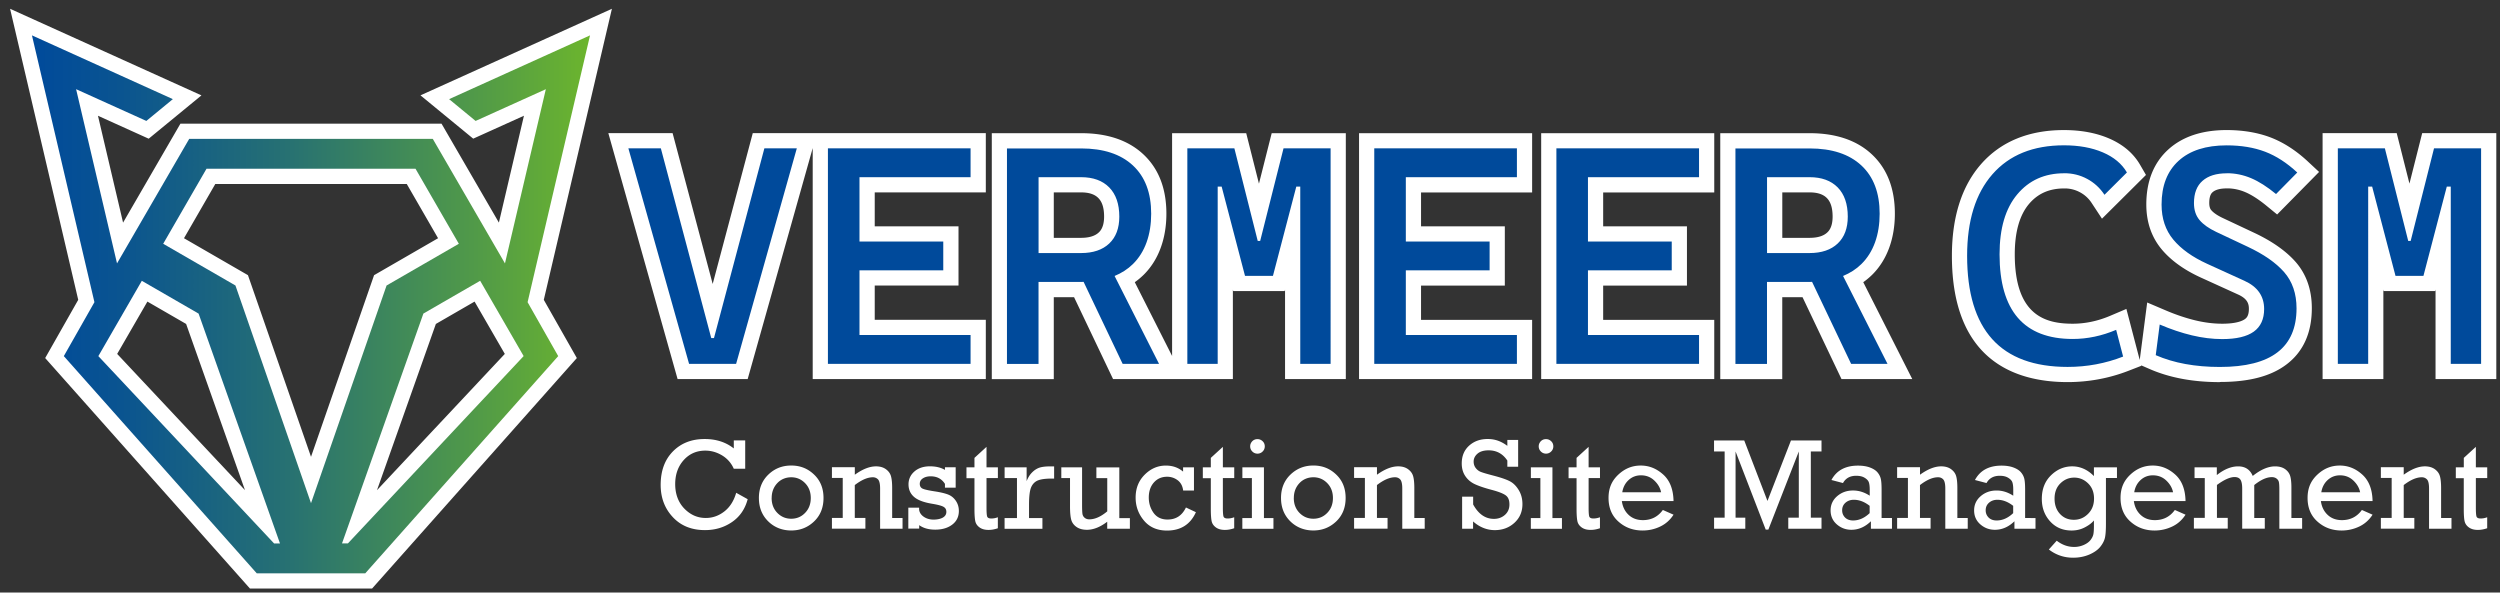 <svg xmlns="http://www.w3.org/2000/svg" viewBox="0 0 657.37 155.8"><rect x="0" y="0" width="657.37" height="155.8" fill="#333333" stroke="none"/><defs><linearGradient id="b" x1="155.15" x2="8.4" y1="80.49" y2="80.49" data-name="Naamloos verloop 3" gradientTransform="matrix(1 0 0 -1 0 160.52)" gradientUnits="userSpaceOnUse"><stop offset="0" stop-color="#6cb52d"/><stop offset=".18" stop-color="#549d45"/><stop offset=".55" stop-color="#267073"/><stop offset=".84" stop-color="#0a5490"/><stop offset="1" stop-color="#004a9b"/></linearGradient><style>.d{fill:#fff}</style></defs><g id="a"><path d="m65.72 154.75-53.84-60.6 8.69-15.31L2.65 2.31l50.32 22.77L39.1 36.47l-13.34-6.03 6.6 28.1 15.08-26.02h68.66l15.08 26.01 6.59-28.1-13.34 6.03-13.87-11.39L160.9 2.31l-17.91 76.53 8.69 15.31-53.84 60.6zm-1.3-25.86L48.94 85.18 38.76 79.3l-7.95 13.76zm34.71 0 33.61-35.83-7.95-13.76-10.18 5.88zM65.2 72.36l16.58 47.76 16.58-47.76 16.83-9.72-8.23-14.26H56.61l-8.23 14.26 16.83 9.72Zm518.49 28.12c-3.45 0-6.73-.28-9.76-.84-3.1-.57-6.02-1.44-8.67-2.6l-2.25-.98.04.13-3.32 1.29c-5.08 1.98-10.49 2.99-16.06 2.99-13.88 0-30.42-5.76-30.42-33.21 0-10.19 2.58-18.3 7.65-24.09 5.22-5.95 12.56-8.97 21.81-8.97 4.44 0 8.4.73 11.78 2.17 3.71 1.58 6.48 3.92 8.24 6.96l1.55 2.67-11.57 11.5-2.69-4.09a8.35 8.35 0 0 0-3.11-2.86 8.45 8.45 0 0 0-3.75-1h-.38c-3.93 0-6.96 1.35-9.29 4.12-2.46 2.94-3.71 7.38-3.71 13.19 0 16.19 8.14 18.26 15.24 18.26 3.3 0 6.61-.7 9.85-2.08l4.26-1.81 3.51 13.43 1.96-15.12 4.86 2.07c2.71 1.16 5.35 2.04 7.84 2.64 2.42.58 4.79.87 7.03.87 3.73 0 5.34-.76 5.96-1.21.33-.24 1.05-.76 1.05-2.7 0-1.29-.34-2.64-2.84-3.77l-9.82-4.47c-4.4-2.01-7.86-4.51-10.29-7.43-2.67-3.21-4.02-7.17-4.02-11.78 0-6.1 1.94-10.96 5.78-14.45 3.73-3.39 8.89-5.11 15.35-5.11 4.26 0 8.14.65 11.52 1.93 3.41 1.31 6.69 3.42 9.77 6.28l3.01 2.8-11.03 11.19-2.82-2.31c-2.04-1.67-3.93-2.88-5.59-3.58-1.38-.58-2.76-.9-4.22-.97h-.6c-1.73 0-2.98.34-3.73.99-.23.2-.89.77-.89 2.83 0 1.28.39 1.74.52 1.89.42.5 1.27 1.24 3.02 2.07l8.29 3.9c4.68 2.2 8.34 4.77 10.87 7.64 2.83 3.23 4.27 7.32 4.27 12.18 0 6.42-2.21 11.38-6.57 14.72-4.09 3.15-9.85 4.68-17.62 4.68Zm-131.35-.8V35.02h23.48c6.9 0 12.4 1.86 16.35 5.54 4.04 3.76 6.08 9.01 6.08 15.62s-2.08 12.25-6.01 16.11c-.71.69-1.47 1.33-2.3 1.91l12.89 25.48h-18.61l-10.25-21.54h-5.33v21.55h-16.3Zm23.48-37.14c2.1 0 3.66-.48 4.65-1.41.35-.33 1.41-1.33 1.41-4.16 0-2.26-.49-3.85-1.5-4.88-.99-1.01-2.48-1.5-4.55-1.5h-7.18v11.95h7.18ZM260.79 99.68V35.02h23.48c6.9 0 12.4 1.86 16.35 5.54 4.04 3.76 6.08 9.01 6.08 15.62s-2.08 12.25-6.01 16.11c-.71.69-1.47 1.33-2.3 1.91l9.81 19.4V35.02h19.49l3.35 13.27 3.35-13.27h19.49v64.66H337.9V76.16l-.1.38h-13.52l-.1-.38v23.52h-31.5l-10.26-21.54h-5.33v21.55h-16.3Zm23.47-37.14c2.1 0 3.66-.48 4.65-1.41.35-.33 1.41-1.33 1.41-4.16 0-2.26-.49-3.85-1.5-4.88-.99-1.01-2.48-1.5-4.55-1.5h-7.18v11.95h7.18Zm356.16 37.13V76.15l-.1.38H626.8l-.1-.38v23.52h-15.98V35.01h19.49l3.35 13.27 3.35-13.27h19.49v64.66zm-235.17 0V35.02h45.51V50.6h-29.21v8.92h22.03V75.1h-22.03v9h29.21v15.58h-45.51Zm-47.89 0V35.02h45.51V50.6h-29.21v8.92h22.03V75.1h-22.03v9h29.21v15.58h-45.51Zm-143.66 0V38.94l-17.1 60.73h-18.43l-18.21-64.66h16.9l10.54 39.66 10.54-39.66h61.28v15.58h-29.21v8.92h22.03v15.58h-22.03v9h29.21v15.58h-45.51Z" class="d"/><path d="M200.98 39.01h8.54l-15.96 56.66h-12.37l-15.96-56.66h8.54l13.25 49.88h.72l13.25-49.88h-.02Zm16.72 0v56.66h37.51v-7.58H226v-17h22.03v-7.58H226V46.59h29.21v-7.58zm75.37 33.54 11.7 23.13h-9.57l-10.27-21.57c-.22 0-.44.03-.67.03h-11.18v21.55h-8.3V39.03h19.48c5.88 0 10.42 1.49 13.63 4.47s4.81 7.21 4.81 12.69-1.6 10.11-4.81 13.25c-1.36 1.34-2.97 2.36-4.82 3.13zm-19.98-6.01h11.18c3.16 0 5.64-.84 7.4-2.51 1.77-1.67 2.65-4.03 2.65-7.06 0-3.32-.88-5.89-2.65-7.69s-4.24-2.69-7.4-2.69h-11.18v19.96Zm68.8-27.53h-4.39l-6.14 24.35h-.64l-6.14-24.35h-12.37v56.66h7.98V49.06h1.04l6.14 23.47h7.35l6.14-23.47h1.04v46.61h7.98V39.01zm19.47 0v56.66h37.51v-7.58h-29.21v-17h22.03v-7.58h-22.03V46.59h29.21v-7.58zm47.89 0v56.66h37.51v-7.58h-29.21v-17h22.03v-7.58h-22.03V46.59h29.21v-7.58zm75.37 33.54 11.7 23.13h-9.57l-10.27-21.57c-.22 0-.44.03-.67.03h-11.18v21.55h-8.3V39.03h19.48c5.88 0 10.42 1.49 13.63 4.47s4.81 7.21 4.81 12.69-1.6 10.11-4.81 13.25c-1.36 1.34-2.97 2.36-4.82 3.13zm-19.98-6.01h11.18c3.16 0 5.64-.84 7.4-2.51 1.77-1.67 2.65-4.03 2.65-7.06 0-3.32-.88-5.89-2.65-7.69s-4.24-2.69-7.4-2.69h-11.18v19.96Zm78.16-20.99c2.16 0 4.16.49 6 1.48 1.85.99 3.38 2.38 4.57 4.19l5.9-5.87c-1.33-2.29-3.45-4.05-6.35-5.29s-6.3-1.85-10.21-1.85c-8.09 0-14.36 2.54-18.8 7.61q-6.66 7.605-6.66 21.45c0 19.48 8.81 29.21 26.42 29.21 5.11 0 9.97-.91 14.6-2.72l-1.83-7.03c-3.75 1.59-7.56 2.4-11.42 2.4-12.82 0-19.24-7.42-19.24-22.26 0-6.81 1.55-12.07 4.65-15.76 3.1-3.7 7.21-5.55 12.35-5.55Zm42.75 0c2.21 0 4.33.44 6.37 1.3s4.22 2.25 6.56 4.17l5.58-5.66c-2.72-2.53-5.53-4.35-8.46-5.47-2.93-1.11-6.3-1.67-10.1-1.67-5.45 0-9.67 1.35-12.65 4.07s-4.47 6.55-4.47 11.5c0 3.67 1.03 6.74 3.09 9.22 2.07 2.48 5.02 4.59 8.88 6.35l9.81 4.47c3.46 1.57 5.19 4.04 5.19 7.42 0 2.66-.91 4.64-2.72 5.95-1.81 1.3-4.58 1.96-8.3 1.96-2.58 0-5.24-.33-7.96-.98-2.73-.65-5.56-1.6-8.48-2.85l-1.04 8.06c2.4 1.04 5 1.82 7.8 2.33s5.82.77 9.04.77c6.79 0 11.84-1.28 15.18-3.86 3.34-2.56 5-6.42 5-11.55 0-3.88-1.1-7.06-3.27-9.54-2.18-2.48-5.38-4.69-9.57-6.66l-8.3-3.91c-1.91-.91-3.37-1.93-4.35-3.09-.99-1.16-1.48-2.65-1.48-4.49 0-2.58.75-4.53 2.25-5.84 1.5-1.32 3.62-1.98 6.37-1.98v-.02Zm60.13-6.54h-5.66l-6.14 24.35h-.64l-6.14-24.35h-12.37v56.66h7.98V49.06h1.04l6.14 23.47h7.35l6.14-23.47h1.04v46.61h7.98V39.01h-6.71Z" style="fill:#004a9b"/><path d="m155.15 9.3-37.06 16.77 6.97 5.73 18.47-8.35-10.75 45.81-18.98-32.74H49.75L30.77 69.26 20.01 23.45l18.47 8.35 6.97-5.73L8.4 9.3l16.43 70.16-8.05 14.18 50.74 57.12h28.52l50.74-57.12-8.05-14.18zM72.06 142.89l-46.2-49.25 11.43-19.8 14.93 8.62 21.4 60.44h-1.56ZM61.91 75.07l-19-10.97L54.3 44.37h54.96l11.39 19.73-19 10.97-19.87 57.24zm29.58 67.82h-1.56l21.4-60.44 14.93-8.62 11.43 19.8-46.2 49.25Z" style="fill:url(#b)"/></g><path id="c" d="m193.58 129.58 3.02 1.68c-.68 2.58-2.05 4.59-4.11 6-2.07 1.42-4.43 2.13-7.12 2.13q-5.28 0-8.46-3.42c-2.13-2.28-3.19-5.1-3.19-8.46 0-3.69 1.07-6.62 3.21-8.8s4.92-3.27 8.36-3.27c3.04 0 5.59.83 7.66 2.48v-2.12h3v7.46h-3c-.67-1.51-1.7-2.68-3.09-3.52-1.39-.83-2.86-1.25-4.39-1.25-2.32 0-4.21.84-5.7 2.5-1.49 1.67-2.23 3.78-2.23 6.32s.79 4.76 2.39 6.41 3.47 2.48 5.66 2.48c1.79 0 3.42-.58 4.89-1.73s2.5-2.8 3.11-4.93Zm5.97 1.37c0-2.49.82-4.54 2.47-6.14s3.66-2.4 6.03-2.4 4.33.78 5.99 2.36c1.67 1.58 2.5 3.63 2.5 6.17s-.83 4.6-2.49 6.18-3.66 2.37-6 2.37-4.43-.8-6.05-2.4c-1.63-1.6-2.45-3.65-2.45-6.14m3.35 0c0 1.59.5 2.9 1.5 3.92s2.21 1.53 3.65 1.53 2.68-.52 3.66-1.55c.99-1.03 1.48-2.33 1.48-3.9s-.5-2.89-1.5-3.91-2.22-1.54-3.64-1.54-2.73.53-3.69 1.57c-.97 1.05-1.45 2.34-1.45 3.88Zm21.87-8.07v1.95c2.04-1.47 3.89-2.2 5.57-2.2 1.04 0 1.91.25 2.59.74.69.5 1.13 1.1 1.34 1.82s.32 1.76.32 3.14v7.88h2.73v2.82h-5.9v-10.57c0-1.22-.19-2.02-.55-2.4-.37-.37-.82-.56-1.35-.56-1.41 0-2.99.69-4.76 2.05v8.65h2.79v2.82h-8.8v-2.82h2.84v-10.52h-2.84v-2.82h6.01v.02Zm14.07 16.15v-5.54h2.84v.53c.1.76.51 1.38 1.23 1.87s1.57.74 2.55.74 1.84-.18 2.46-.53c.61-.36.92-.85.92-1.49s-.25-1.06-.76-1.35-1.51-.55-3.01-.8c-2.23-.37-3.81-.98-4.76-1.83-.95-.84-1.42-1.93-1.42-3.27s.52-2.48 1.55-3.38 2.4-1.36 4.09-1.36c1.52 0 2.84.31 3.94.94v-.69h2.82v5.36h-2.82v-.99c-.85-1.33-2.1-1.99-3.74-1.99-.84 0-1.52.18-2.07.54s-.81.85-.81 1.44.25 1.03.75 1.26c.49.23 1.56.47 3.2.72 1.57.24 2.75.53 3.55.85s1.47.87 1.99 1.64.79 1.65.79 2.66c0 1.5-.58 2.7-1.73 3.58s-2.64 1.33-4.48 1.33c-1.73 0-3.13-.39-4.22-1.18v.91h-2.84v.02Zm15.29-13.33v-2.82h2.1v-2.48l3.17-2.9v5.39h2.99v2.82h-2.99v7.85c0 1.26.07 2.03.2 2.33.14.29.49.45 1.04.45q.885 0 1.74-.33v2.89c-.81.28-1.62.44-2.44.44-.97 0-1.75-.21-2.35-.64s-.98-.96-1.13-1.61-.23-1.76-.23-3.34v-8.01h-2.1Zm13.28 10.52V125.7h-3.25v-2.82h5.79v3.64c.36-.94.85-1.73 1.49-2.35.63-.62 1.31-1.03 2.01-1.24s1.67-.3 2.89-.3h.84v3.21h-.63c-1.61 0-2.81.16-3.62.48-.79.32-1.39.91-1.77 1.76s-.58 2.38-.58 4.59v3.55h3.52v2.82h-9.95v-2.82zm29.69 0v2.82h-5.96v-1.85c-1.86 1.42-3.64 2.12-5.34 2.12-1.08 0-1.98-.24-2.68-.71s-1.18-1.09-1.41-1.83c-.23-.75-.35-1.96-.35-3.63v-7.43h-2.29v-2.82h5.46v9.85c0 1.19.04 1.99.1 2.4.07.41.26.75.59 1.02.32.27.73.4 1.22.4q2.205 0 4.71-2.1v-8.74h-2.86v-2.82h6.03v13.34h2.79Zm16.85-13.34v6.11h-2.84c-.14-1.17-.62-2.07-1.42-2.69a4.5 4.5 0 0 0-2.81-.94c-1.42 0-2.58.51-3.47 1.51-.89 1.01-1.34 2.33-1.34 3.96 0 1.52.43 2.87 1.26 4.03.85 1.17 2.07 1.75 3.67 1.75 2.23 0 3.84-1.06 4.84-3.17l2.62 1.24c-1.44 3.21-3.98 4.83-7.6 4.83-2.56 0-4.58-.87-6.05-2.62s-2.2-3.76-2.2-6.05c0-2.44.8-4.45 2.4-6.04s3.45-2.38 5.54-2.38c1.79 0 3.3.53 4.54 1.59v-1.13h2.85Zm2.33 2.82v-2.82h2.1v-2.48l3.17-2.9v5.39h2.99v2.82h-2.99v7.85c0 1.26.07 2.03.2 2.33.14.29.49.45 1.04.45q.885 0 1.74-.33v2.89c-.81.28-1.62.44-2.44.44-.97 0-1.75-.21-2.35-.64s-.98-.96-1.13-1.61-.23-1.76-.23-3.34v-8.01h-2.1Zm12.9 10.52V125.7h-2.5v-2.82h5.67v13.34h2.5v2.82h-8.18v-2.82h2.5Zm-.45-18.84c0-.51.18-.95.54-1.34.37-.38.82-.57 1.38-.57.53 0 .97.19 1.35.55s.57.82.57 1.35-.19.99-.57 1.36c-.37.37-.83.56-1.35.56s-.99-.19-1.36-.57c-.37-.37-.56-.83-.56-1.35Zm8.11 13.57c0-2.49.82-4.54 2.47-6.14 1.65-1.59 3.66-2.4 6.03-2.4s4.33.78 5.99 2.36c1.67 1.58 2.5 3.63 2.5 6.17s-.83 4.6-2.49 6.18c-1.67 1.58-3.66 2.37-6 2.37s-4.43-.8-6.05-2.4c-1.63-1.6-2.45-3.65-2.45-6.14m3.36 0c0 1.59.5 2.9 1.5 3.92s2.21 1.53 3.65 1.53 2.68-.52 3.66-1.55c.99-1.03 1.48-2.33 1.48-3.9s-.5-2.89-1.5-3.91-2.22-1.54-3.64-1.54-2.73.53-3.69 1.57c-.97 1.05-1.45 2.34-1.45 3.88Zm21.87-8.07v1.95c2.04-1.47 3.89-2.2 5.57-2.2 1.04 0 1.91.25 2.59.74.69.5 1.13 1.1 1.34 1.82s.32 1.76.32 3.14v7.88h2.73v2.82h-5.9v-10.57c0-1.22-.19-2.02-.55-2.4s-.82-.56-1.35-.56c-1.41 0-2.99.69-4.76 2.05v8.65h2.79v2.82h-8.8v-2.82h2.84v-10.52h-2.84v-2.82h6.01v.02Zm22.39 16.15v-8.43h2.9v2.05c1.39 2.53 3.21 3.79 5.46 3.79 1.15 0 2.11-.35 2.9-1.05s1.18-1.62 1.18-2.75-.32-1.9-.97-2.38-1.86-.96-3.66-1.44c-2.08-.55-3.62-1.09-4.62-1.58-1-.5-1.8-1.2-2.4-2.12s-.89-2-.89-3.26c0-1.95.65-3.5 1.94-4.67 1.3-1.17 2.92-1.75 4.88-1.75s3.58.61 5.17 1.8v-1.55h2.84v7.04h-2.84v-1.62c-1.19-1.79-2.83-2.69-4.92-2.69-1.26 0-2.24.29-2.92.87-.68.59-1.02 1.28-1.02 2.09 0 .62.17 1.18.52 1.65s.78.82 1.32 1.04 1.59.53 3.15.94c2.05.53 3.54 1.03 4.45 1.5.93.46 1.72 1.23 2.39 2.32.67 1.08 1 2.32 1 3.72 0 1.99-.69 3.62-2.09 4.91s-3.13 1.94-5.18 1.94-4.02-.77-5.71-2.29v1.92h-2.9zm20.58-2.81V125.7h-2.5v-2.82h5.67v13.34h2.5v2.82h-8.18v-2.82h2.5Zm-.44-18.84c0-.51.18-.95.54-1.34.37-.38.82-.57 1.38-.57.53 0 .97.19 1.35.55s.57.82.57 1.35-.19.99-.57 1.36c-.37.37-.83.56-1.35.56s-.99-.19-1.36-.57c-.37-.37-.56-.83-.56-1.35Zm7.85 8.32v-2.82h2.1v-2.48l3.17-2.9v5.39h2.99v2.82h-2.99v7.85c0 1.26.07 2.03.2 2.33.14.29.49.45 1.04.45q.885 0 1.74-.33v2.89c-.81.28-1.62.44-2.44.44-.97 0-1.75-.21-2.35-.64s-.98-.96-1.13-1.61-.23-1.76-.23-3.34v-8.01h-2.1Zm27.6 6.06h-13.59c.2 1.49.79 2.7 1.77 3.62.98.93 2.24 1.39 3.76 1.39 2.22 0 3.96-.89 5.25-2.67l2.81 1.24c-.91 1.42-2.1 2.46-3.55 3.14-1.46.69-2.98 1.02-4.58 1.02-2.47 0-4.59-.77-6.33-2.32-1.75-1.54-2.63-3.62-2.63-6.23s.85-4.52 2.56-6.13 3.67-2.4 5.89-2.4 4.14.78 5.9 2.34c1.76 1.57 2.68 3.89 2.74 6.99Zm-3.27-2.31c-.22-1.13-.81-2.16-1.77-3.08s-2.13-1.38-3.53-1.38c-1.26 0-2.35.42-3.25 1.25s-1.45 1.9-1.66 3.21zm16.71 6.68v-17.41h-2.79v-2.9h7.94l6.11 15.91 6.18-15.91h8.03v2.9h-2.81v17.41h2.81v2.9h-8.74v-2.9h2.77v-17.41l-8.01 20.55h-.69l-7.93-20.55v17.41h2.56v2.9h-8.21v-2.9h2.79Zm44 .09v2.82h-5.54v-1.97c-1.53 1.49-3.25 2.24-5.14 2.24-1.47 0-2.74-.48-3.83-1.43s-1.63-2.18-1.63-3.67.58-2.75 1.73-3.74 2.54-1.49 4.17-1.49c1.51 0 2.97.45 4.39 1.37v-1.6c0-.82-.08-1.46-.23-1.91s-.52-.85-1.1-1.2c-.57-.36-1.32-.53-2.24-.53-1.59 0-2.74.63-3.46 1.91l-3.04-.8c1.34-2.51 3.67-3.78 6.98-3.78 1.21 0 2.26.16 3.14.49s1.54.75 1.98 1.27.73 1.08.87 1.67c.15.6.22 1.56.22 2.87v7.48zm-5.86-3.2c-1.37-1.07-2.75-1.6-4.16-1.6-.88 0-1.61.26-2.2.77-.59.52-.88 1.18-.88 1.99 0 .76.26 1.39.77 1.91.52.51 1.22.77 2.11.77 1.54 0 2.99-.64 4.35-1.93v-1.89Zm13.23-10.14v1.95c2.04-1.47 3.89-2.2 5.57-2.2 1.04 0 1.91.25 2.59.74.69.5 1.13 1.1 1.34 1.82s.32 1.76.32 3.14v7.88h2.73v2.82h-5.9v-10.57c0-1.22-.19-2.02-.55-2.4s-.82-.56-1.35-.56c-1.41 0-2.99.69-4.76 2.05v8.65h2.79v2.82h-8.8v-2.82h2.84v-10.52h-2.84v-2.82h6.01v.02Zm30.37 13.34v2.82h-5.54v-1.97c-1.53 1.49-3.25 2.24-5.14 2.24-1.47 0-2.74-.48-3.83-1.43s-1.63-2.18-1.63-3.67.58-2.75 1.73-3.74 2.54-1.49 4.17-1.49c1.51 0 2.97.45 4.39 1.37v-1.6c0-.82-.08-1.46-.23-1.91s-.52-.85-1.1-1.2c-.57-.36-1.32-.53-2.24-.53-1.59 0-2.74.63-3.46 1.91l-3.04-.8c1.34-2.51 3.67-3.78 6.98-3.78 1.21 0 2.26.16 3.14.49s1.54.75 1.98 1.27.73 1.08.87 1.67c.15.6.22 1.56.22 2.87v7.48zm-5.86-3.2c-1.37-1.07-2.75-1.6-4.16-1.6-.88 0-1.61.26-2.2.77-.59.52-.88 1.18-.88 1.99 0 .76.26 1.39.77 1.91.52.51 1.22.77 2.11.77 1.54 0 2.99-.64 4.35-1.93v-1.89Zm27.28-10.14v2.82h-2.9v12.03c0 1.62-.08 2.83-.25 3.62s-.57 1.59-1.21 2.4-1.6 1.5-2.88 2.06c-1.28.55-2.71.84-4.29.84-2.38 0-4.51-.72-6.38-2.16l2.07-2.31c1.41 1.09 2.93 1.64 4.58 1.64.91 0 1.75-.18 2.54-.53s1.36-.77 1.75-1.27.63-.98.74-1.42c.11-.45.17-1.21.17-2.28v-1.47c-.5.63-1.28 1.24-2.35 1.8-1.07.57-2.24.85-3.51.85-2.32 0-4.2-.8-5.65-2.4q-2.19-2.4-2.19-5.91c0-2.56.8-4.63 2.41-6.2s3.47-2.36 5.58-2.36 4.04.85 5.71 2.56v-2.31h6.07Zm-16.41 8.24c0 1.64.47 2.97 1.42 4.01.95 1.03 2.16 1.55 3.65 1.55s2.69-.52 3.74-1.56c1.04-1.04 1.57-2.38 1.57-4.02s-.53-2.99-1.57-4-2.26-1.51-3.64-1.51-2.59.5-3.62 1.5-1.55 2.34-1.55 4.03m34.44.64h-13.59c.2 1.49.79 2.7 1.77 3.62.98.93 2.23 1.39 3.76 1.39q3.315 0 5.25-2.67l2.81 1.24c-.92 1.42-2.09 2.46-3.55 3.14s-2.98 1.02-4.58 1.02c-2.47 0-4.59-.77-6.33-2.32-1.75-1.54-2.63-3.62-2.63-6.23s.85-4.52 2.56-6.13 3.67-2.4 5.89-2.4 4.14.78 5.9 2.34c1.76 1.57 2.68 3.89 2.74 6.99Zm-3.28-2.31c-.22-1.13-.81-2.16-1.77-3.08s-2.14-1.38-3.53-1.38c-1.27 0-2.35.42-3.25 1.25s-1.45 1.9-1.66 3.21zm8.34 6.77V125.7h-2.69v-2.82h5.86v2.04c1.91-1.52 3.78-2.29 5.62-2.29s3.12.84 3.82 2.52q3.15-2.52 5.88-2.52c1.04 0 1.91.23 2.58.69s1.12 1.04 1.36 1.75c.23.7.35 1.75.35 3.13v8.01h2.82v2.82h-5.99v-10.27c0-.94-.04-1.59-.12-1.98-.08-.38-.29-.7-.63-.95s-.75-.37-1.23-.37c-1.35 0-2.89.69-4.62 2.08v8.66h2.77v2.82h-5.94v-10.57c0-1.06-.15-1.83-.45-2.3s-.83-.71-1.56-.71c-1.19 0-2.74.69-4.63 2.08v8.66h2.84V139h-8.9v-2.82h2.89-.02Zm44.12-4.46h-13.59c.2 1.49.79 2.7 1.77 3.62.98.93 2.24 1.39 3.76 1.39q3.315 0 5.25-2.67l2.81 1.24c-.92 1.42-2.1 2.46-3.55 3.14s-2.98 1.02-4.58 1.02c-2.48 0-4.59-.77-6.33-2.32-1.75-1.54-2.63-3.62-2.63-6.23s.85-4.52 2.56-6.13 3.67-2.4 5.89-2.4 4.14.78 5.9 2.34c1.76 1.57 2.68 3.89 2.74 6.99Zm-3.27-2.31c-.22-1.13-.81-2.16-1.77-3.08s-2.13-1.38-3.52-1.38c-1.27 0-2.35.42-3.26 1.25-.9.83-1.45 1.9-1.66 3.21zm11.46-6.57v1.95c2.04-1.47 3.89-2.2 5.57-2.2 1.04 0 1.91.25 2.6.74.69.5 1.13 1.1 1.34 1.82s.32 1.76.32 3.14v7.88h2.73v2.82h-5.9v-10.57c0-1.22-.18-2.02-.55-2.4-.37-.37-.82-.56-1.35-.56-1.41 0-2.99.69-4.76 2.05v8.65h2.79v2.82h-8.8v-2.82h2.84v-10.52h-2.84v-2.82h6.01zm13.7 2.82v-2.82h2.1v-2.48l3.17-2.9v5.39h2.99v2.82h-2.99v7.85c0 1.26.07 2.03.2 2.33.14.29.49.45 1.04.45q.885 0 1.74-.33v2.89c-.81.28-1.63.44-2.44.44-.97 0-1.75-.21-2.35-.64-.61-.43-.98-.96-1.14-1.61s-.23-1.76-.23-3.34v-8.01h-2.1Z" class="d" data-name="Laag 3"/></svg>